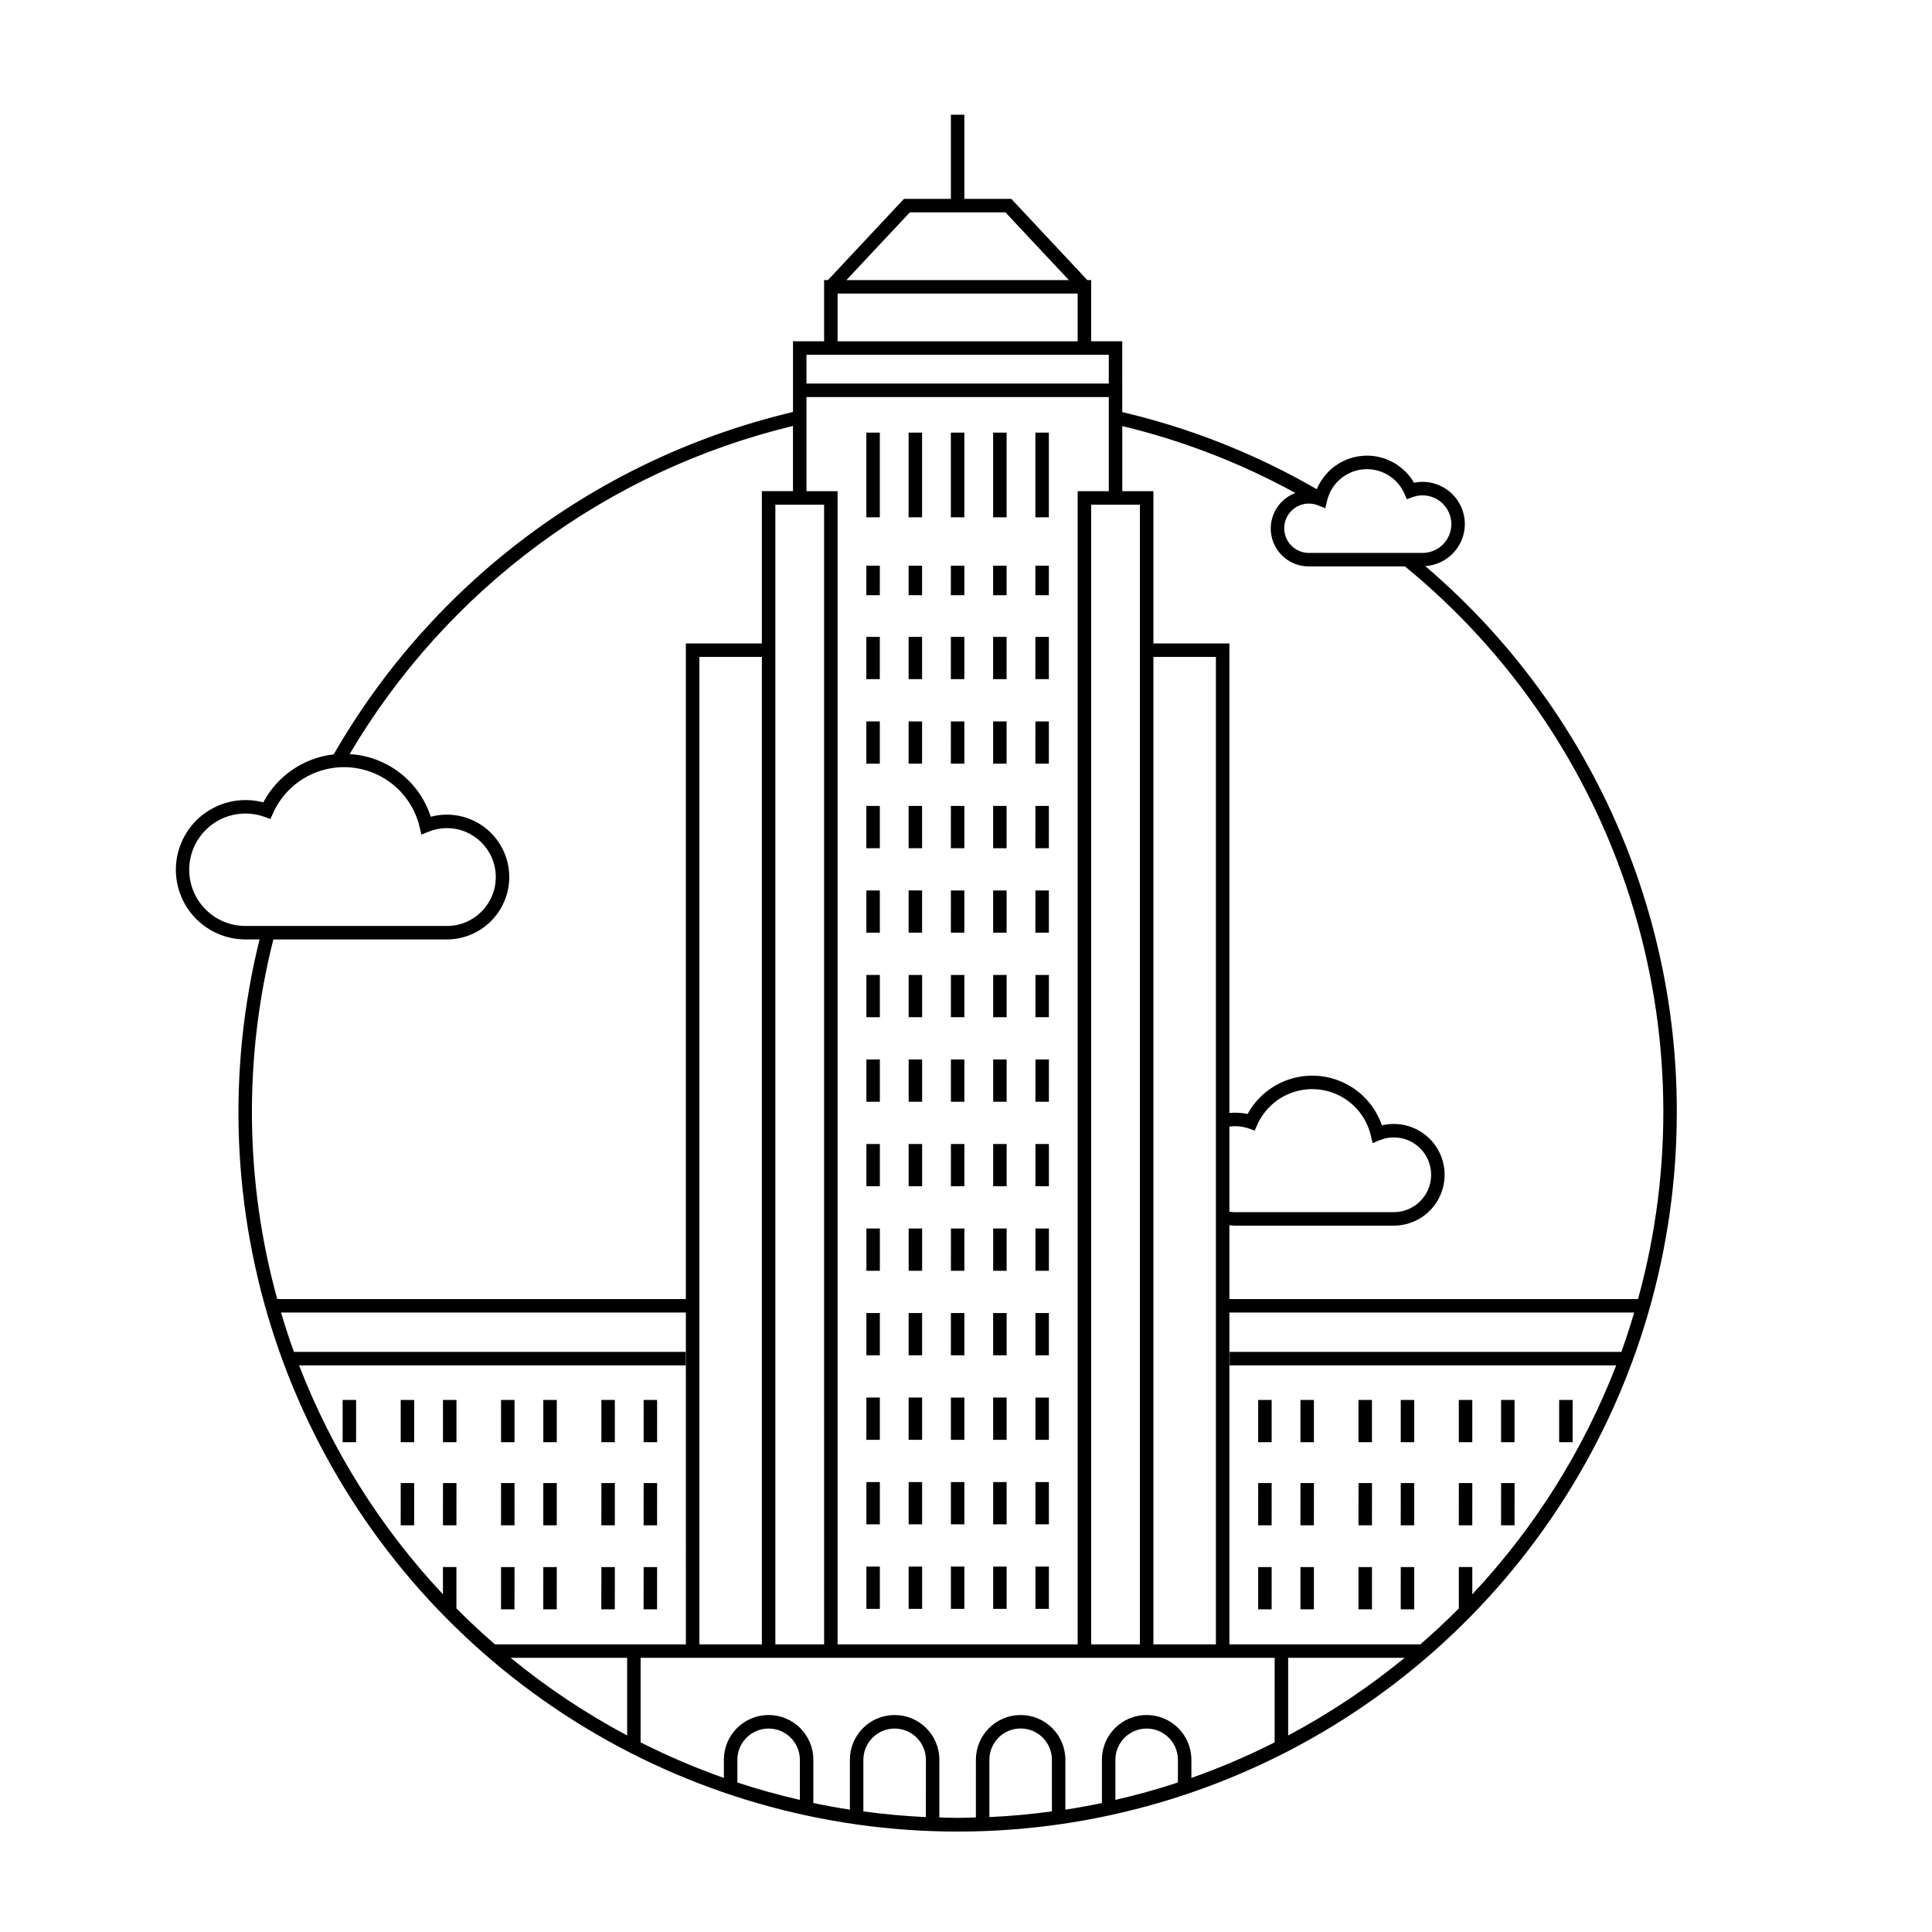 <?xml version="1.0" encoding="UTF-8"?>
<!-- Uploaded to: SVG Repo, www.svgrepo.com, Generator: SVG Repo Mixer Tools -->
<svg fill="#000000" width="800px" height="800px" version="1.1" viewBox="144 144 512 512" xmlns="http://www.w3.org/2000/svg">
 <path d="m377.16 323.98h-3.57v-11.203h3.57zm33.598-11.203h-3.57v11.203h3.57zm-14.77 11.203h3.57l0.004-11.203h-3.57zm22.398 0h3.57l0.004-11.203h-3.57zm-30.027-11.203h-3.57v11.203h3.57zm-11.199-54.133h-3.57v22.449h3.57zm33.598 0h-3.57v22.449h3.57zm-11.199 0h-3.57v22.449h3.57zm22.398 0h-3.57v22.449h3.57zm-33.598 0h-3.57v22.449h3.57zm-14.77 43.086h3.57l0.004-7.82h-3.57zm37.168-7.816h-3.57v7.816h3.57zm-14.77 7.816h3.57l0.004-7.82h-3.57zm22.398 0h3.57l0.004-7.82h-3.57zm-30.027-7.816h-3.57v7.816h3.57zm-11.199 41.27h-3.57v11.199h3.57zm33.598 0h-3.57v11.199h3.57zm-14.77 11.199h3.57l0.004-11.203h-3.57zm22.398 0h3.57l0.004-11.203h-3.57zm-30.027-11.199h-3.57v11.199h3.57zm-11.199 22.395h-3.57v11.203h3.57zm33.598 0h-3.57v11.203h3.57zm-14.77 11.203h3.57l0.004-11.207h-3.57zm22.398 0h3.57l0.004-11.207h-3.57zm-30.027-11.203h-3.57v11.203h3.57zm-11.199 22.402h-3.57v11.191h3.57zm33.598 0h-3.57v11.191h3.57zm-14.77 11.191h3.57l0.004-11.195h-3.57zm22.398 0h3.57l0.004-11.195h-3.57zm-30.027-11.199h-3.57v11.199h3.57zm130.42 135.03h-3.57v11.199h3.57zm-11.199 0h-3.57v11.199h3.57zm-26.586 0h-3.57v11.199h3.57zm11.199 0h-3.57v11.199h3.57zm41.977 0h-3.57v11.199h3.57zm11.199 0h-3.57v11.199h3.57zm15.391 0h-3.57v11.199h3.57zm-41.977 22.016h-3.57l-0.008 11.199h3.57zm-11.199 0h-3.57l-0.004 11.199h3.57zm-26.586 0h-3.57l-0.008 11.199h3.57zm11.199 0h-3.57l-0.008 11.199h3.57zm41.977 0h-3.57l-0.008 11.199h3.57zm11.199 0h-3.57l-0.008 11.199h3.57zm-26.594 22.27h-3.57l-0.004 11.203h3.57zm-11.199 0h-3.57v11.203h3.57zm-26.586 0h-3.57l-0.004 11.203h3.57zm11.199 0h-3.57l-0.004 11.203h3.57zm-115.03-67.32h-3.57v11.199h3.57zm33.598 0h-3.57v11.199h3.57zm-14.77 11.199h3.57l0.004-11.199h-3.57zm22.398 0h3.57l0.004-11.199h-3.57zm-30.027-11.199h-3.57v11.199h3.57zm-11.199 22.395h-3.57v11.203h3.57zm33.598 0h-3.57v11.203h3.57zm-14.77 11.203h3.57l0.004-11.199h-3.57zm22.398 0h3.57l0.004-11.199h-3.57zm-30.027-11.203h-3.57v11.203h3.57zm-11.199 22.402h-3.57v11.199h3.57zm33.598 0h-3.57v11.199h3.57zm-14.77 11.199h3.57l0.004-11.199h-3.57zm22.398 0h3.57l0.004-11.199h-3.57zm-30.027-11.199h-3.57v11.199h3.57zm-11.199 22.395h-3.57v11.203h3.57zm33.598 0h-3.57v11.203h3.57zm-14.77 11.203h3.57l0.004-11.203h-3.57zm22.398 0h3.57l0.004-11.203h-3.57zm-30.027-11.203h-3.57v11.203h3.57zm-11.199-156.79h-3.57v11.203h3.57zm33.598 0h-3.57v11.203h3.57zm-14.77 11.203h3.57l0.004-11.203h-3.57zm22.398 0h3.57l0.004-11.203h-3.57zm-30.027-11.203h-3.57v11.203h3.57zm-11.199 22.402h-3.57v11.199h3.57zm33.598 0h-3.57v11.199h3.57zm-14.77 11.199h3.57l0.004-11.199h-3.57zm22.398 0h3.57l0.004-11.199h-3.57zm-30.027-11.199h-3.57v11.199h3.57zm-11.199 22.402h-3.57v11.199h3.57zm33.598 0h-3.57v11.199h3.57zm-14.77 11.199h3.57l0.004-11.203h-3.57zm22.398 0h3.57l0.004-11.203h-3.57zm-30.027-11.199h-3.57v11.199h3.57zm-11.199 22.395h-3.57v11.199h3.57zm33.598 0h-3.57v11.199h3.57zm-14.77 11.199h3.57l0.004-11.199h-3.57zm22.398 0h3.57l0.004-11.199h-3.57zm-30.027-11.199h-3.57v11.199h3.57zm-111.59 56.633h3.57v-11.199h-3.57zm11.199 0h3.57v-11.199h-3.57zm26.586 0h3.57l0.004-11.199h-3.57zm-11.199 0h3.57l0.004-11.199h-3.57zm-41.977 0h3.57l0.004-11.199h-3.57zm-11.199 0h3.57l0.004-11.199h-3.57zm-15.391 0h3.57l0.004-11.199h-3.57zm41.977 22.016h3.57l0.004-11.195h-3.57zm11.199 0h3.57l0.004-11.195h-3.57zm26.586 0h3.57l0.008-11.195h-3.57zm-11.199 0h3.57l0.008-11.195h-3.57zm-41.977 0h3.57l0.008-11.195h-3.57zm-11.199 0h3.57l0.008-11.195h-3.57zm26.586 22.273h3.57l0.008-11.203h-3.57zm11.199 0h3.57l0.008-11.203h-3.57zm26.586 0h3.57l0.012-11.203h-3.57zm-11.199 0h3.57l0.012-11.203h-3.57zm285.01-131.75c0.012 36.078-10.215 71.418-29.496 101.91-19.281 30.492-46.82 54.887-79.418 70.348-32.602 15.461-68.918 21.352-104.73 16.988s-69.652-18.805-97.582-41.641c-27.934-22.84-48.809-53.133-60.199-87.367-11.395-34.23-12.836-70.996-4.16-106.02h-3.746c-5.309-0.008-10.355-2.305-13.855-6.297-3.5-3.992-5.109-9.297-4.422-14.559 0.688-5.266 3.606-9.98 8.012-12.938 4.406-2.961 9.875-3.883 15.008-2.531 3.738-7.062 10.723-11.82 18.66-12.723 13.012-22.637 30.523-42.367 51.457-57.973 20.934-15.605 44.844-26.754 70.254-32.758v-18.738h8.246v-16.223h1.012l20.152-21.52h12.434v-22.293h3.57v22.293h12.434l20.152 21.52h1.012v16.223h8.246l0.004 18.766c18.094 4.246 35.461 11.133 51.547 20.441 1.371-3.324 3.941-6.016 7.203-7.539 3.258-1.527 6.973-1.773 10.406-0.699 3.434 1.078 6.34 3.402 8.145 6.516 3.301-0.68 6.731 0.156 9.344 2.285 2.613 2.125 4.129 5.312 4.137 8.68-0.02 5.894-4.606 10.762-10.488 11.129 20.93 17.852 37.734 40.035 49.246 65.023 11.512 24.984 17.453 52.176 17.418 79.688zm-97.496-161.29c-3.609 0-6.539 2.926-6.539 6.539 0 3.609 2.93 6.539 6.539 6.539h30.121c4.211 0 7.625-3.414 7.625-7.629 0-4.211-3.414-7.625-7.625-7.625-0.883-0.004-1.758 0.152-2.582 0.453l-1.57 0.574-0.68-1.523c-1.887-4.254-6.281-6.828-10.914-6.398-4.633 0.43-8.477 3.769-9.551 8.297l-0.477 2.012-1.922-0.766c-0.77-0.312-1.594-0.473-2.426-0.473zm-122.57-59.223h58.957l-16.809-17.949h-25.34zm-2.332 16.223h63.621v-12.652h-63.621zm-8.246 11.199 80.113-0.004v-7.625h-80.113zm75.441 32.094v302.03h12.922v-302.03zm-75.441-3.57h8.246v305.6l63.621-0.004v-305.6h8.246v-24.949h-80.113zm-8.246 3.57v302.03h12.922l-0.004-302.03zm-87.055 111.65c7.16 0 12.965-5.805 12.965-12.969 0-7.16-5.805-12.965-12.965-12.965-1.652 0-3.285 0.316-4.816 0.934l-1.93 0.781-0.48-2.027 0.004 0.004c-1.332-5.629-4.969-10.434-10.023-13.25-5.051-2.812-11.051-3.371-16.539-1.539-5.484 1.832-9.945 5.883-12.293 11.168l-0.676 1.516-1.559-0.566h-0.004c-4.137-1.496-8.727-1.086-12.535 1.121s-6.445 5.981-7.207 10.316c-0.758 4.336 0.438 8.785 3.266 12.156 2.828 3.371 7.004 5.316 11.406 5.32zm-44.953 98.867h108.29v-173.75h20.141v-40.348h8.246v-17.289c-24.41 5.887-47.395 16.617-67.578 31.559-20.184 14.941-37.16 33.785-49.922 55.414 4.844 0.27 9.488 2 13.328 4.965s6.688 7.019 8.176 11.637c1.391-0.375 2.828-0.566 4.269-0.562 5.906 0 11.367 3.148 14.32 8.266 2.957 5.117 2.957 11.422 0 16.539-2.953 5.117-8.414 8.27-14.32 8.27h-45.98c-7.906 31.32-7.555 64.156 1.027 95.297zm111.87-170.17v261.68h16.566v-261.68zm-19.141 265.25h-30.871c9.586 7.859 19.926 14.754 30.871 20.574zm1.785-3.57h13.785l-0.004-87.938h-107.28c1.043 3.516 2.16 7.004 3.402 10.43h103.81v3.57l-102.44 0.004c8.688 22.488 21.637 43.086 38.129 60.664v-7.219h3.57v10.965c3.273 3.305 6.691 6.465 10.203 9.523zm43.992 30.578c-0.012-4.566-3.719-8.266-8.285-8.266-4.566 0-8.273 3.699-8.285 8.266v6.031c5.418 1.785 10.941 3.32 16.566 4.609zm33.395 0c-0.012-4.566-3.719-8.266-8.285-8.266-4.566 0-8.273 3.699-8.285 8.266v13.691c5.457 0.73 10.977 1.254 16.566 1.504zm33.391 0c0-4.574-3.707-8.285-8.281-8.285s-8.285 3.711-8.285 8.285v15.195c5.594-0.25 11.109-0.773 16.566-1.504zm33.395 0c-0.012-4.566-3.715-8.266-8.281-8.266-4.57 0-8.273 3.699-8.285 8.266v10.641c5.621-1.289 11.145-2.828 16.566-4.609zm25.641-27.008h-168.03v22.406c7.144 3.609 14.516 6.758 22.066 9.422v-4.82c0-6.547 5.309-11.855 11.855-11.855 6.547 0 11.855 5.309 11.855 11.855v11.465c3.199 0.668 6.426 1.266 9.684 1.766v-13.23c0-6.547 5.309-11.855 11.855-11.855s11.855 5.309 11.855 11.855v15.285c1.613 0.043 3.219 0.121 4.84 0.121 1.625 0 3.227-0.082 4.84-0.121l0.004-15.285c0-6.547 5.309-11.855 11.855-11.855s11.855 5.309 11.855 11.855v13.23c3.258-0.5 6.484-1.098 9.684-1.766v-11.465h-0.004c0-6.547 5.309-11.855 11.859-11.855 6.547 0 11.855 5.309 11.855 11.855v4.82c7.551-2.664 14.922-5.812 22.066-9.426zm-15.57-3.57v-261.68h-16.566v261.68zm50.012 3.57h-30.867v20.574c10.941-5.824 21.281-12.715 30.867-20.574zm60.84-91.508h-107.28v87.934h50.602c3.512-3.055 6.926-6.215 10.203-9.52v-10.965h3.57v7.219h0.004c16.492-17.578 29.438-38.176 38.129-60.664h-102.44v-3.57h103.81c1.242-3.43 2.359-6.914 3.402-10.434zm1.016-3.57c9.605-34.871 8.879-71.777-2.086-106.24-10.965-34.469-31.695-65.012-59.684-87.922h-25.449c-4.871 0.035-9.066-3.43-9.949-8.223-0.887-4.789 1.793-9.523 6.356-11.23-14.434-7.922-29.859-13.887-45.867-17.734v17.258h8.246v40.348h20.137v124.43c1.613-0.168 3.238-0.074 4.82 0.277 2.434-4.453 6.504-7.785 11.348-9.289 4.848-1.508 10.09-1.062 14.617 1.23 4.527 2.293 7.984 6.262 9.633 11.062 3.746-0.898 7.691-0.152 10.852 2.047 3.156 2.203 5.223 5.648 5.672 9.473 0.453 3.82-0.75 7.652-3.305 10.531-2.559 2.879-6.223 4.523-10.07 4.527h-42.309c-0.418 0-0.836-0.09-1.258-0.125v19.582zm-107.04-23.031h42.309c5.469 0 9.902-4.434 9.902-9.902 0-5.473-4.434-9.906-9.902-9.906-1.262 0-2.508 0.242-3.676 0.719l-1.93 0.789-0.48-2.027c-1.035-4.359-3.852-8.082-7.762-10.262-3.914-2.18-8.562-2.613-12.812-1.195s-7.707 4.559-9.523 8.652l-0.676 1.52-1.566-0.57c-1.652-0.555-3.41-0.723-5.141-0.492v22.551c0.418 0.066 0.836 0.105 1.258 0.125z"/>
</svg>